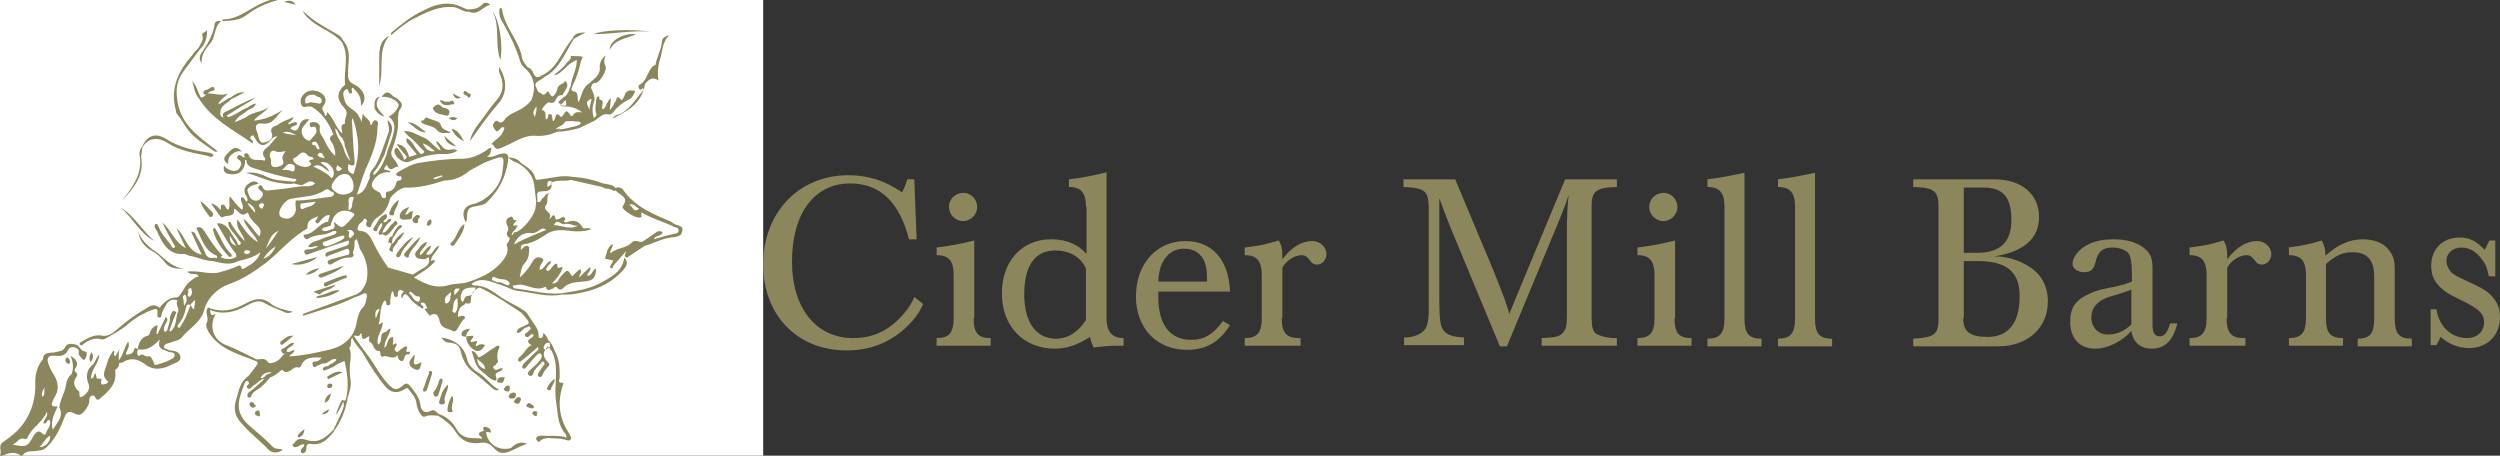 <svg xmlns="http://www.w3.org/2000/svg" xml:space="preserve" version="1.0" viewBox="0 0 425.2 77.5"><rect x="0" y="0" width="425.2" height="77.5" fill="#333333" stroke="none"/><path fill="#FFF" d="M0 0h129.8v77.5H0z"/><g fill="#8B865C"><path d="M68.7 27.2c-.1-.8-.6-1.3-1-1.9-.1-.2-.2-.2-.4-.1-.1.1-.2.2-.2.3-.2 1.1 1.5 2.4 2.5 2 1.9-.8 3.9-1.4 6-1.3.7 0 1.5-.1 2.2-.6-.7-.5-1.4.1-2-.2-.7-.3-.9-1.1-1.6-1.4 0 .7.7.9.7 1.6-1.1-.6-1.8-1.8-2.8-2.2-1.1-.4-2.1-1.2-3.4-1.1.2.3.5.5.7.8.9.6 1.6 1.5 2.4 2.3.2.2.6.4.1.7-.4.3-.5-.1-.7-.3-.7-.7-1-1.8-2-2.3-.3.6.2 1 .5 1.3l1.2 1.5c-.5.1-.9.3-1.3.4-.4-1.4-.9-2-2.1-2.2.2.6.8.9 1 1.4.3.4 1.2.8.2 1.3zm3.2-2.8c.9.2 1.3.8 2.1 1.3-1.1.2-1.6-.4-2.1-1.3zM84.9 58.9c-.3-.3-.6.1-.8.2-.9.5-1.7 1.3-2.7 1.7-.3-.4-.5-1.1-1.2-1.1.5 1.3.6 2.7 1.9 3.6.6.4 1 1 1.7 1.3.4.2.8.2.6-.4-.3-.7.1-.8.5-1 .2-.1.6-.2.6-.6-.2 0-.4.1-.5.1-.3 0-.6.5-1 0s.4-.5.4-.8c0-.2.4-.2.3-.5-.2-.4-.1-1.4 0-1.7 0-.3.4-.5.2-.8zm-3.7 2.5V61c.4.6 1.3.8 1.3 1.8-.1 0-.1-.1-.2-.1-.6-.2-1-.7-1.1-1.3zM30.2 19.5c.6.7 1 1.5 1.5 2.2 1.2 1.8 3.1 2.8 4.7 4 .1.1.4.2.6 0-.2-.1-.3-.2-.4-.3-3-2.3-6.1-4.4-6.5-8.8-.2-1.7.1-3 1-4.3.9-1.3 1.9-2.5 2.8-3.8.9-.9 1.4-1.9 1.3-3.4-.3.5-.9.4-.8.9.3.9-.3 1.4-.6 2.1-.4.4-.8.8-1.1 1.3-2.4 2.7-3.8 5.7-2.8 9.3 0 .3.1.6.3.8zM77.1 1.2c1 .1 1.7.9 2.7.8 1.5.7 2.3-.9 3.6-1.2-.6-.5-1.1-.4-1.4 0-.7.7-1.6.8-2.5.8-.7-.2-1.2-.6-2-.8-2-.5-3.8.1-5.5 1-2 .9-3.7 2.3-5.4 3.7-.1.1-.1.2-.1.5 1.4-1.2 2.6-2.2 4-2.9 2-1 4.1-2.1 6.6-1.9zM84.6 17.8c1.7-1.8 1.7-4.2.3-6.4-.1.5 0 1 .2 1.4.7 1.6.4 3.1-.7 4.3-.6.7-1.2 1.5-1.7 2.2-1 1.5-2.4 2.8-2.8 4.7l.9-1.2c1.2-1.7 2.4-3.4 3.8-5z"/><path d="M84.9 66.3c-1.4-.7-2.2-2.1-3.5-2.9-.9-.5-1.6-1.2-1.9-2.1-.5-2.3-2-3.5-4.4-3.9.4.7.9.9 1.5.9 1 .1 1.6.5 1.8 1.6.3 1.3 1 2.6 2.1 3.4 1.1.8 2.2 1.8 3.2 2.7.3.3.7.5 1.2.3z"/><path d="M114.7 38.1c-.2-.1-.4-.3-.6-.4-3-1.3-6.1-2.5-8.1-5.4-.2-.3-.8-.6-1.3-.3-.5-.7-1.4-.6-2.1-.8-1.6-.6-3.3-1-5.1-1.1-1.9-.4-3.7.2-5.5.4-.4 0-.8.3-1-.3-.3-1.3-1.5-1.8-2.4-2.5-.5-.6-1.1-.9-2.2-.9.7.5 1.1.8 1.6.9 1.6.9 2.8 2.2 2.9 4.2l.3 2.4c0 .3-.1.6-.1.9-.1 1.4-2.1 3.9-3.4 4.3-.4-.2-.3.5-.7.5.1-.7.8-.9 1-1.6-.2-.2-.5.1-.7-.1 0-.4.6-.5.5-.9-.4.1-.4.1-.6-.4-.1-.2-.2-.2-.4-.1-.7.2-.9.8-.5 1.5.1.2.2.6.1.8-.3.5-.3.9.3 1.3 0 0-.1.4-.2.6-.1.2-.4.4-.3.6.4 1.2-.2 2-.9 2.9-1.6 1.8-3.6 2.7-5.8 3.4-1 .3-2.2.2-3.2.5-2.3.7-4.1-.3-5.9-1.3 1.3-.9 2.7-1.6 3.6-2.8-.2-.4-.6.1-.7-.1.1-1 1.1-1.5 1.4-2.5-1 .2-1 1.8-2.2 1.5.1-.6.8-.8.8-1.5-.9.2-1.1 1.3-1.9 1.6 0-1 1.1-1.3 1.2-2.3-.7.3-1.1.7-1.4 1.2-.3.4-.8.7-.5 1.3.3.5.9.4 1.4.5.2 0 .6-.2.8-.4.4 1.3-.5 1.7-1.4 2.2-.4.2-.9.6-1.3.8L66 45.5c-.9-1.3-1.8-2.7-2.5-4.2-.4-.8-.9-1.9-2-2-.7-.1-.8-.1-.6-.8.1-.3.4-.6.7-.8.2-.1.2-.6.5-.5.3.1.4.4.2.7-.1.3 0 .6.3.7.4.2.5-.1.6-.4.2-.5.6-1 1.1-1.3 1.1-.7 1.7-1.7 2-3 .2-.7 1.9-2 2.6-2 2.3.1 4.5-.5 6.7-1.2 1.6 0 3-.6 4.3-1.7.9-.5 1.7-.9 2.6-1.4.1 0 .2 0 .3-.1 3.1-1.2 3.1-1.2 2.6 2-.3 2.3-2.7 4.7-4.9 5.2-1.6.3-2.1 1.5-1.3 3.1.1-.2.2-.3.2-.5.1-1.9.2-2 1.9-2.3.6-.1 1.1-.2 1.5-.6 2-1.9 3.2-4.2 3.6-7 .2-1.2-.2-1.5-1.4-1.2-.7.2-1.4.7-2.2.4.7-.2.6-.8.8-1.4-.4-.1-.7.2-.9.4-1.3.8-2.6 1.4-4.1 1.4-2.4 0-4.9.3-7.3.7-1.3.2-2.4.9-3.5 1.5-.6.4-.6.6.1.8.2 0 .4-.1.4.3 0 .2-.1.4-.4.4-.3 0-.4.1-.5.4-.2.7-.5 1.4-1.5 1.5-.6.1.1 1.1-.6 1.1-.6 0-.3-.9-1-1.1-1.2-.5-1.4-1.3-.5-2.3.7-.8 1.5-1.1 2.6-1 0-.3-.4-.3-.8-.4-.4-.1-.3-.3-.1-.5.1-.1.2-.5.4-.2.6 1.4 1.3-.2 1.9.2l-.3-.6c-.3-.7-1.2-1.2-.9-2.1.6-1.7 1.2-3.4 1.1-5.3 0-.6 0-1.4.4-1.9.6-.8 0-1.2-.4-1.6-.2-.3-.6-.3-.9-.6-.8-.8-1.2-.8-1.9.2 1-.2 2.7.5 2.9 1.3.1.5-1 1.8-1.7 2 1.4 1.1 1 2.3.6 3.7-.3 1-.8 1.9-1 2.9-.5 1.3-1 2.5-2.1 3.4-.1-.1-.1-.2-.1-.3 0-.2.2-.4.3-.5.7-.8 1.1-1.8 1.6-2.7.4-1.3.8-2.5 1.2-3.8.2-.7.1-1.4-.7-2.1.1.9.4 1.5.2 2.1-.7 1.8-1.2 3.7-2.1 5.4-.4.8-1.3 1.3-1.1 2.4-.6 1-.6 2.3-2.2 2.8.5-1.5.9-2.8 1.4-4.1 1-2.3 2.1-4.6 2.1-7.3 0-.4.3-.9-.2-1.2-.5-.2-.6.4-.8.7 0 0-.1 0-.2.1.1-1-.9-1.1-1.3-2-.1.6-.1 1-.2 1.5-.1-.6-.4-.8-.5-1.1-.5-1.1-2.1-1.3-2.4-2.7-.2-.7-.4-1.3.1-1.7.7-.6.4.8 1 .6.5-.2-.2-.8.3-1 1.2 1.2 1.4 1.7 1.4 3.1 1.2-1.1.5-2.9-1.3-3.7-.6-.3-.9-.8-.9-1.4 0-.8 0-1.6.1-2.4.1-1.3 0-2.6-1-3.7-.2-.5-.6-.8-1-1-2-1.2-4.1-2.2-5.8-4 .3.8.9 1.3 1.5 1.8 1.6 1.3 3.7 1.9 5.1 3.5 1.4 2.3.3 4.9.6 7.3-1.4 1.2-1.6 2.4-.1 4 .9 1-.2 1.7.1 2.6-1.1.3-.4 1.1-.5 1.7-1.1-1-1.4-2.5-2.5-3.6-.3.1.1.6-.4.6-.1-.7-.8-1.1-.3-1.7.8-1 .2-1.9-.6-2.3-.8-.4-1.8-.5-2.6.2-.5.4-.8 1.1-.6 1.8.3.8.8.4 1.3.4.2 0 .4 0 .6.1 1.6 1 2.7 2.5 3.4 4.2.1.2.2.5.2.5-1.2.6-.2 1.2 0 1.8.1.5.4 1 .3 1.8-.9-.8-1.4-1.7-1.8-2.6-.3-.7-1-1.2-.8-2.2.1-.6-.6-1.1-1.4-.9-.3.1-.4.2-.3.5 0 .2.2.4.4.3.4-.1.6-.1.7.4.2.8-.6 1.2-.9 1.7-.1.2-.4.3-.7.1-.8-.4-1.2-1.6-.6-2.3.3-.4.6-.7 1-1.2-1.1-.2-1.5.5-1.7 1.1-.3.9-.7 1-1.5.5.2-.6 1-.4 1.2-.9-.5-.6-1 .2-1.6.1.1-.5.8-.5.9-1.2-.9.5-1.9.7-2.6 1.3-.4.3-1.5.3-1.1 1.4.4 1-.4 1.4-1.1 1.6-.9.3-1-.5-1.2-1.1 0-.2-.1-.5-.2-.7-.4-1-.1-1.5.9-1.4 1.9.3 2.4-1.4 3.5-2.3-1.5.9-3.1 1.7-4.9 1.8.6-.9 1.8-1.3 2.5-2.3-1.1.9-2.7.8-3.8 1.7-.6.3-1.2.6-2 .9.6-1.2 1.6-1.4 2.3-2.1.6-.2 1-.4 1.4-1.1-.7.1-1.1.4-1.5.7-1.1.4-2.1 1.3-3.2 1.6-.3-.1-.5-.2-.1-.4.9-.5 1.7-1.1 2.6-1.6.7-.4 1.4-.8 2.1-1.3-1.8.6-3.4 1.6-5.1 2.4-.7.3-.5.6-.4 1-.5-.2-.6-.5-.5-1 .1-1.2 1.2-1.4 1.8-2.1.8-.4 1.5-.8 2.3-1.2-1-.1-1.7.4-2.4.9-.8.2-1.2.9-2.1 1.1.4-.8 1.1-1.2 1.7-1.8-1.2.5-2.5-.1-3.7 0-.2.4-.4.6-.9.7-.6-.9-.7-2-1.5-2.8.3 1 .4 2.1 1.1 2.9 2.2 3.6 5.9 5.4 9.2 7.7.1-.4-.1-.5-.2-.6-.3-.2-.3-.5 0-.7.3-.2.4 0 .5.3.8 1.5 1.6 1.7 2.8.4.3-.3.4-.6 1.1-.6-.8.7-1.1 1.4-1.8 1.9-.5.4-1 .9-.4 1.7.2.2.1.6-.1.5-.9-.3-2.1.3-2.6-.9-.1-.3-.4-.4-.6-.3-.3.1-.1.4-.1.7-.1 0-.2-.1-.3-.1-.3-.2-.6-.6-.9-.1-.3.4.2.5.4.7.3.3.3.7.1 1-.4 1.1-1.8 1-2.8-.1-.2.8.1 1.3.9 1.4 1.6.2 2.4-.4 2.7-2 0-.2-.2-.4.2-.4 0 1 .8 1.3 1.6 1.5 2.1.7 4.2 1.3 6.4 1.7.3 0 .9 0 .2.5-1.7-.2-3.3-.1-4.9-.9-1-.5-2.2-.8-3.4-.6 1.9.4 3.6 1.4 5.6 1.7.9.1 1.7.3 2.6.1l1.2.3c.8-.1 1.4-1.2 2.4-.3-.8.7-1.7.4-2.5.5-1.6.2-3.2.5-4.7.6-.5 0-1.3.4-1.7-.4-.1-.2-.3-.6-.6-.3-.4.3 0 .7.2.8.7.5.4.9 0 1.4-.4.4-.9.4-1.3.2-.6-.3-.7-1-.9-1.5-.1-.4.3-.7.7-.9.4-.2.8-.2 1.2-.4-.7-.6-1.3-.3-1.8.1s-.8 1-.5 1.7c.2.4.6.8.3 1.3-.4-.1-.4-.9-1-.7-.2.7.6 1.3.2 2.1-.9-.7-1.4-1.5-2.1-2.3-.3.8.2 1.6-.3 2.3-.5-.2-.4-1-1-.9-.4.1-.1.6-.3.9-.4-.5-.8-.9-1.6-1.1.6.8 1 1.5 1.5 2.1.1.1.3.3.4.3.6-.6 2.2.2 2-1.5.8.2 1.1 1.6 2.2.7.2-.1.2.1.3.3.3.8.9 1.3 1.5 1.9.5.5.7 1.1.3 1.8-1-1-1.6-2.2-2.7-3 .4 1.5 1.8 2.5 2.5 4-1.6-.9-2.5-2.4-3.5-3.9-.4 1.7 1 2.3 1.2 3.7-1-1-1.6-1.9-2.2-2.8-.1-.2-.1-.6-.6-.4.1 1.3 1.2 1.9 1.7 2.9.1.3.8.6.3.9-.4.3-.4-.4-.6-.7-.9-1-1.2-2.5-2.7-2.9-.3 0-.8-.2-.4.4 1 1.6 1.8 3.3 3 4.7 0 .2.3.5-.1.7-.8.4-1.9.3-2.5-.1.3-.1.4-.3.2-.4-1.2-1.2-2.1-2.7-3.1-4.2-.2-.3-.6-.7-1.2-.3.9 1.8 1.4 3.9 3.5 4.7.2.8-.6.1-.7.4-.6 0-1.1-.2-1.3-.9-.4-1-1-2-1.6-3-.1-.3-.2-.6-.8-.6l1.8 3.9c-2.6-.6-2.7-3.2-4.3-4.5.5 1.1 1.1 2.3 1.6 3.4-1.9-1-2.5-3.1-4-4.4.6 1.3 1.3 2.6 2 3.8.1.2.3.4.1.5-.1.1-.4.1-.5-.2-.5-.9-1.7-1.9-2.2-3.3-.1-.2-.2-.6-.6-.5-.3.5.1.9.3 1.2.9 2 1.9 4.1 4.6 3.9.3 0 .6.2.9.3 1.4.2 2.6.9 4 .9 1.4.3 2.9.8 4.3 0 1.3-.3 2.6-.6 3.8-1.5-.5 1.5-1.6 2.1-2.7 2.7-.2.1-.4.3-.5 0-.2-.8-.7-.3-1-.2-.8.3-1.6.6-2.4.8-1.9.7-3.8-.3-5.8 0 .6.8 1.5 0 1.9.8-.6.1-1 .5-1.5.9-.6.4-.9 1.1-1.3 1.7-.3.4-.5 1-1.1 1-1.1 0-1.8.7-2.5 1.4-.1.1-.1.5-.5.2-.8-.6-1.5-.1-2.1.3-1.6.9-3 1.9-4.4 3.1-.8.7-1.8 1.7-2.9 1.5-1.5-.3-2.5.4-3.6 1-.2.1-.5.3-.3.5.2.3.4.1.6-.1.9-.7 1.9-1.1 3-.8.2.1.5 0 .7-.1 1.4-.8 2.8-1.5 4-2.6 1.2-1 2.6-1.8 4-2.3.4-.1.9-.4.9.4 0 .3-.2.9.3.9s.3-.6.5-.9c.2-.5.5-1 .8-1.5.5-.6 1-.8 1.8-.5-.5.7.5 1.4 0 2.1-.3 1-.2 2.2-1 3-.1.1-.2.2-.4.1.1-.2.1-.4.2-.6.3-.9.6-1.7 1-2.6-.6-.4-.6-.4-1.1.8.1.7-.2 1.3-.4 2 0 .1 0 .2-.1.3-.2.1-.3.5-.5 0-.1-.4.1-.8.3-1.2.2-.4.5-.7 0-1.1-.5 1-.9 1.9-1.4 2.9h-.2c.1-.5.1-1 .2-1.5-.5.1-.8.4-1.1.8-.2.3-.2.9-.6 1-1.2.3-1.5 1.3-1.7 2.3 1.5.3 2.6-.4 3.8-1.7-.5 1.5.3 1.7 1.2 2 .4.4 1.3 0 1.3.7 0 .6-.9.8-1.4 1.1-.5.2-1 .3-1.5.5-.6.1-.5.1-.7-.5-.2-.3-.4-1.1-.9-.9-.5.2-.9-.7-1.5-.1-.2.2-.6-.5-.2-1-.2-.1-.5-.7-.7 0-.2.7-.8.8-1.4.8.1-.8.8-1.3.4-2.2-.7 1-.8 2.2-1.6 3.2 0-.7-.1-1.4.2-2-.3.4-.5.9-.8 1.3-.5-.3.1-.7-.3-1-.5.7-.9 1.4-1.1 2.2-.2 1-1.1 2 .1 3 .3.2-.2.5-.4.5s-.8.4-.7-.4c0-.2.2-.6-.2-.5-.9.2-.5-.7-.8-.9-.3.2-.1.8-.7.9-.1-1.5 1.3-2.5 1.4-4.1-.6.6-.7 1.3-1.1 1.7-1.2 1-1.2 2.1-.7 3.4.3 1-.5 1.6-1 2-.9.5-.4-.6-.7-.9-.1-.1-.2-.1-.3-.2-.4-.6-.7-1.2-.3-1.9.2-.3.6-.7.1-1.1-.3-.2-.2-.5-.1-.6.6-.9.3-1.5-.8-2.2.5 1.2.5 2.2.2 3.1-.6.5-.9 1.2-1 2-.2 1.3-1 2.4-1.1 3.7.8 1.6-.4 2.5-1.1 3.8-.5-1.6.3-2.7.8-4-1.1.1-1.2-.1-.7-1.2.1-.1.1-.3.2-.4 1-1.5.4-3-.4-4.2-.3-.5-.5-1-.7-1.5-.3-1 .1-1.4 1.1-1.3.9.1 1.8.1 2.3-1 .1-.3.6-.6 1.2-.4.4.2.7.3.6.9-.1.3.2.6.4.8.2.3.5.6.7.2.2-.3.4-1.1.1-1.2-.9 0-1-1-1.7-1.2-.8-.2-1.5-.2-1.8.4-.4.8-1 .7-1.7.9-.7.2-2-.2-2.1 1.2-.9 1.1-1.3 2.4-1.3 3.8.1 2.7-.5 5-2 7.1-.9 1.3-2.2 2.3-3.5 3.2-.9.6-.1 1.5-.5 2.2-.1.2.4.1.7 0 .9-.4 1.8-.6 2.7 0 .1.1.3.3.4.1.7-1.1 2-.6 2.9-.9.6 0 1-.3 1.4-.7 1.4-1.4 2.2-3.2 2.9-5 .4-1.1 1-.9 1.6-.6.8.4 1.2.3 1.7-.3s.9-1.2.9-2c0-.3.1-.6.4-.7.3-.1.5 0 .6.3.3.6.6.4.9.1 1.4-1.2 2.8-2.4 2.5-4.6v-.2c.5-.3.7-.7.7-1.2.3 0 .5 0 .6-.1 1.3-.8 2.5-.6 3.7.3 1.5 1.2 3.1.9 4.6.1.6-.3 1.6-.5 1.5-1.3-.1-.9-1.1-1.1-1.9-1.1-.3-.3-.9-.2-.9-.6 0-.5.6-.6 1-.7.7-.3 1.6-.4 2-.9 1.3-1.6 3.3-2.5 3.9-4.9.5-1.8 2.2-3.5 4.2-4.2 2.3-.8 4.2-2.1 6.1-3.5 2.2-1.7 4-3.9 6.3-5.4.3-.2.9-.5.9-.7-.1-1.4 1-1.5 1.9-2-.1.1-.2.2-.2.3 0 .3-.7.6-.2.9.4.3.6-.3.8-.5.4-.4.8-.9 1.5-.8-.1.4-.2.7-.3 1 .1.3.3.4.4.4.1 0 .2-.2.3-.5.6-1.6 2-2.1 3.5-1.3.4.2.3.4.1.6-.3.3-.5.6-.8.9-1.1 1.1-1.1 1.3-2.5 0 .1.6.3 1.2-.4 1.3-.6.2-1.1.5-1.7.1.2-.5.8-.4 1.1-.6.2-.1.5 0 .5-.4 0-.3-.4-.2-.6-.4-1.5.3-2.2 2.1-3.9 2.2-.2 0-.2.2-.1.4.2.3.4.5.7.3 1.3-.9 2.9-.4 4.2-1.3.2.1.5-.2.6.1.1.3-.2.4-.4.5-.7.3-1.4.4-2 .7-.8.4-1.8.4-2.4 1.3.5.4 1-.2 1.7 0-.6.4-1.2.5-1.7.5-.3.1-.8 0-.6.6.1.3.4.4.7.2 2.3-.8 4.5-1.6 6.8-2.3.2.7-.2.8-.7 1l-2.7.9c-.3.1-.7.3-.5.7.2.4.4-.1.7-.1l2.4-.9c.3-.1.5-.3.8-.1.2.3.2.6 0 .9-1 .3-2 .5-3 .8-.2.1-.8.2-.5.7.2.3.5.2.8 0 .9-.5 1.8-1.1 3-1 .5 0 .7-.5.4-.8.2-.5.3-1 .3-1.5 0-.3-.1-.7.4-.8 0 .1.1.2.1.3.1.4.3.8.4 1.3 1.1 1.7 1.6 3.6 1.1 5.7-.4.9-.8 1.7-1.8 2.1l-9 3.3c0 .1.1.2.1.3 2.9-1 5.9-1.7 8.6-3.1.5-.2 1-.3 1.5-.6.3-.2.8-.2.7.4-.1.6-.2 1.4-.6 1.8-.7.7-.9 1.5-1.1 2.4-.4 2.8-2.2 4.3-4.8 4.9-2.2.5-4.4 1-6.7 1.1.2-.4.8-.5.9-1-.5-.2-.8.5-1.3.2-.3.3-.7.6-1 1-.4.6-1.9 1.3-2.2.8-.6-.9-1.3-.4-2-.5-1.7-.8-3.3-1.7-5.1-2.4-2.3-.8-3-3.4-1.8-5.3-.8.3-.8.3-1-.7 2.2.9 4.2.4 6.2-.7.9-.5 2.1-1.1 3-.5 1 .6 2.2 1 3.3 1.5.4.2.9.4 1.6 0-1.5-.3-2.8-.6-3.8-1.4-1.6-1.3-3.1-.6-4.4.1-2 1.1-4 1.5-6.2.6-.7.8.2 1.7-.2 2.5-.3.6 0 1.1.3 1.7 1.9 3 5.1 3.7 8 4.9.5.2.3.5.1.8-.4.6-.9 1.2-1.4 1.8-1.5 1-1.6 2.7-2.1 4.2-.4 1.4-.1 2.6.9 3.7 1.4 1.7 3.2 3 4.7 4.6.6.6 1.6.6 2.4 0-.6-.3-1.3 0-1.8-.6-1.3-1.4-2.8-2.5-4.2-3.8-2.4-2.3-1.4-4.5-.5-6.9.1-.3.3-.5.6-.4 0 .1 0 .1.1.2.3.4-.7.6-.2 1 .5.4.7-.3 1.1-.5.6-.3 1-1 1.8-1.1-.8.8-1.6 1.5-2.5 2.2-.3.2-.5.4-.4.8 0 .1.1.2.2.2.5.1.4-.4.6-.6.2-.3.5-.5.8-.7.9-.5 1.6-1.3 2.2-2.1.7-.2 1.3-.7 1.9-1.2.1-.1.2-.1.2-.1.9.9 1.5-.1 2.2-.4.3-.2.8.3 1-.3.7-1.6 2-1.4 3.5-1.4-.3.5-.7.7-1.2.7-.4 0-.4.3-.3.6.1.3.2.5.6.2.3-.2.7-.3 1.1-.5.9.2 1.4-1 2.3-.7 0 .4-.5.4-.6.7-.5 0-.7.6-1.2.5-.2.1-.5.2-.5.5.1.3.4.2.6.1.5-.2 1-.4 1.5-.7.1-.1.3-.2.4-.3.4-.2.8-.3 1.2-.5.5 2.2.8 4.4.2 6.6-.1.1-.2.2-.4.1l-.1-.1h-.1c-.5.8-.8 1.7-1.1 2.6.6-.7.9-1.5 1.3-2.3.2.6 0 1.1-.2 1.6-.5 1.1-1 2.2-1.5 3.2-1.2 1.2-2.3 2.3-4.3 1.8-.7-.2-1.7-.6-2.3.4-.1.2-.5.2-.3.5s.4.3.7.2c.4-.1.8-.6 1.3-.4-.1.1-.1.2-.1.3-.2.3-.7.5-.5 1 0 .1.2.2.3.2.5-.1.6-.5.6-.9 0-.6.3-.8.8-.7 1.8.3 2.8-.8 3.8-2 .1-.1.1-.1.1-.2 1.2-1.6 1.9-3.4 2.3-5.4v-.2c.4-1.1.7-2.2.5-3.3-.2-1.1-.1-2.2 0-3.2.1-.7.1-1.4-.2-2 .5-.5.1-1.3.5-1.8.4 1.1 1.3 1.8 1.9 2.8 1.1 1.9 2.3 3.8 3.7 5.5.9 1.1 2.1 1.3 3.3.5.3-.2.5-.3.7 0 .5.7 1.1 1.2 1.3 2.2.1.8.3 1.5.8 2.1.2.3.4.5.8.3.7-.3 1.4-.1 2.1-.1 1.1.7 2.2 1.5 2.9 2.6 1.1 1.8 2.6 2.3 4.5 2 .9-.1 1.4.2 2 .8 1 1.1 1.7 1.2 3.2.5.9-.4 1.7-.9 2.6-1.1-1.1-.5-2-.1-2.8.7-2 .6-4-.7-4.2-2.6 0-.3-.2-.5-.5-.3-.2.1-.6.1-.7.4-.2.5.5.4.5.9-1.6-.2-3.3.3-4.4-1.7-.6-1.1-1.7-2.1-3-2.5-.4-.3-.7-.9-1.4-.5-1 .5-1.6-.1-1.7-1.1-.2-1.3-1-2.2-1.7-3.1-.3-.4-.7-.7-1.2-.2-1.2 1-1.5.9-2.6-.2-1.5-1.6-2.4-3.6-3.7-5.2-.7-.9-1.3-1.8-2-2.8 0 0 0-.1-.1-.1v-.1c.4-.1.8.3 1.1-.3.1-.2.2-.2.2.1.1 1.5.9.3 1.3.3.1.4-.3.8.3 1.1.5.3.4 1.5 1.5 1.4 0 0 .1.3.1.5s.2.5.3.5c.8-.5 1.8.7 2.6-.3.1.3.1.6.3.8 1.1.9.6-1.3 1.6-.9.1.1.3-.5.2-.5-1.2.3-.2-.7-.5-.9-.7.1-1.1.6-1.6 1-.5-.2-.6-.5-.3-.9.1-.2.3-.5 0-.6-.1 0-.4.2-.5.3 0-.5.2-.9 0-1.4-1.1.2-.7 1.3-1.4 1.9-.1-1.3.9-2.1 1-3.3-.4 0-.5.4-.7.5-.8.3-.8.3-.9 1.2 0 .4-.1.8-.5 1-.4-1.4.8-2.4.8-3.8-.3.2-.5.3-.7.4.4-1.4.1-2.9 1-4.1.5.1.1 1 .7.8.5-.1.2-.6.3-1 .1-.4 0-1 .4-1.4.3.3 0 1 .6 1 .4 0 .2-.5.3-.8.2-.7.7-.3 1-.1-.4.3-.6.7-.3 1.2.3-1.1.7-.9 1.2-.2.6.8 1.4 1.4 2.3 1.9.4-.4-.2-.5-.3-.8 0-.1-.1-.1 0-.2.8-.2.8.5 1.1.9-.2.1-.3.1-.5.2.3.4.9 1.1.9 1.1 1.3-.9 1.6.5 1.7 1 .3 1.3 1.5 1.1 2.2 1.6.2.1.5.1.7-.2.4-.6.7-1.4 1.3-1.9.2-.2 0-.5-.3-.5s-.5.1-.8.2c0-1 .2-1.7 1.1-2.1.1-.1.1-.3.4-.2.7.1.7-.1.7-.8 0-.9.6-1.6 1.5-1.9 2.5 1.2 4.8 2.8 7.1 4.3.2.2.4.5.6.7.9 1.1.9 1.1-.5 1.7-.5.2-.9.4-.9 1 .8.1 1-.8 1.6-.9.2 0 .5-.4.7 0 .2.3-.2.4-.3.6-.2.3-.8.4-.6.8.3.5.7.1 1-.2.2-.1.3-.1.4 0 .3.7-1.9.8-.3 1.8-.9.4-1.2 1.4-2 2-.2.2-.4.5-.2.7.3.3.5-.1.7-.2.9-.7 1.7-1.4 2.6-2.2.2.5-.1.6-.3.8-.7.6-1.3 1.3-2 1.9-.3.3-.5.7-.3.9.4.3.5-.1.8-.4.5-.6 1-1.2 1.5-1.7.2-.2.5-.6.8-.3.3.3.1.7-.1 1-.5.7-1.2 1.2-1.8 1.8-.2.2-.5.5-.2.8.4.3.7.1.8-.3.2-.7.8-1.2 1.3-1.7.1-.1.2-.5.5-.2.2.2.1.4 0 .5-.3.4-.6.8-.9 1.3-.2.3-.2.6.2.7.3.1.4-.2.5-.4.2-.5.5-.9.9-1.3.2-.2.4-.4 0-.8-1-1-.9-1.8 0-2.7.2.3.5.6.7.9 1.3 2.8.2 5.7.7 8.6.3 1.9.2 3.9 1.6 5.4.1.1.1.4.2.6-.2 0-.3 0-.4-.1-1.3-.3-2.7-.1-4.1-.2-.3 0-.6.2-.7.4-.1.1.1.4.2.5.3.4.5-.1.7-.2.4-.2.8-.3 1.2-.3 1 .1 1.9 0 2.9.3.3.1.6.2.8 0 .3-.3 0-.6-.1-.9-.1-.2-.2-.3-.3-.5-1.5-2.4-1.8-5-.9-7.8.1-.2.2-.5 0-.5-1 .1-.5-.6-.5-.9 0-1.5 0-3-.8-4.4-.3-.7-.5-1.4-1.2-2-.1-.5-.4-.8-.8-1.2 0 .4 0 .8-.4.9-.5 0-.4-.4-.4-.7-.1-1-.8-1.7-1.3-2.5-.4-.6-.7-1.3-1.4-1.6-.9-.7-2.5-1.3-3.9-2.3-1-.7-1.9-1.4-3.1-1.7-.1-.1-.3 0-.5-.1-.4-.1-.9.1-1.2-.3 1.6-1.3 3.2-.4 4.8.1 1.1.3 2.1 1 3.3 1.1 2.4.3 4.8 1.1 7.3.6h1.3c3.5-.4 6.8-1.5 9.2-4.3.5-.6.8-1.2.1-2-.4 2.5-2.4 3.4-4.2 4.4-2.1 1.1-4.3 1.3-6.6 1.7-2.6.2-5-.5-7.5-.8-.3 0-.7-.1-.7-.5.5-.1.9-.2 1.4-.2 1.4.2 2.7 1.1 4.1.4.2-.1.2.1.2.2.3.6.7.2 1.1.1.2-.1.5-.5.7-.2.6.7 1 .2 1.4-.2.9-.7 2-.7 2.9-.8 1.7-.1 2.3-.4 2.4-2.2-.7.1-.6 1.2-1.5 1.2-.1-.5.7-.8.5-1.5-.7.6-1.3 1.2-1.9 1.8 0-.6.6-.9.2-1.4-.6.3-.9.8-1.4 1.2-.8-1.3-.8-1.2-1.9 0-.4.4-.5 1.3-1.5 1.2.8-.8 1.5-1.7 1.8-2.7-.3-.3-1 .6-.9-.5 0-.2-.3-.2-.5 0-.3.3-.5.5-.7.8-.2.2-.4.4-.6.2-.3-.2 0-.4.1-.6.1-.4.7-.5.6-1-.9.2-1 1.3-1.9 1.5-.1-.6.3-1 .5-1.4.1-.1.2-.3 0-.5-.8-.5-1.3-.2-1.8.6-.5.9-1.1 1.7-2.1 2.6.2-1.1.3-1.9.9-2.5.7-.8.7-1.7.7-2.7-.6-.5-.9.1-1.4.5-.2-1.2.7-.9 1.2-1.1 1.3-.3 2.4-1.1 3.5-1.8 1.3-.6 2.5-.5 3.9-.3 1 .1 2.2.1 3.3-.3-.5-.5-1.2.1-1.4-.3-.6-1.1-1.5-1.4-2.7-.9-.3.1-.4 0-.5-.2.3-.2.3-.4.1-.6-.1-.2-.3-.1-.5 0-.3.2-.9.5-1 .3-.3-1.6-.8.1-1.1-.1.8-1-1.2-1.4-.6-2.2.6-.7 0-1.5.6-2.1-.7 0-.7.6-1.1.8-.3.2-.3.9-.9.6v-.4c-.1-1.4-.1-1.3 1.4-1.4.6 0 1.3-.5.9-1.4 1.1-.6 2.3-.2 3.4-.5 1.8.4 3.5.8 5.3 1.2.2.1.4.2.7.3.5-.1.9.2 1.4.4.1-.1.1-.1.2-.1.7.8 2.4 1.1 1.2 2.7v.2c.2.6 2.2 1.8 2.8 1.7.2 0 .5 0 .4-.3-.2-.9.3-.4.5-.3 1.5.8 3.1 1.3 4.7 2 .1.1.3.2.4.2.4.1.8.2.7.7 0 .4-.5.4-.8.5-.6.1-1.2.3-1.7.4-.6.2-1.1.3-1.7.5.3-.8 1.3-.4 1.5-1.2-.4-.3-.9-.2-1.2.1-.7.5-1.5 1-2.2 1.5-.6.2-1.3-.5-1.9.2-1 1-2.5.8-3.6 1.8-.1-.6.5-1 .4-1.6-1 .6-1 1.6-1.3 2.5.5.1.9.2 1.4.3-.1.3-.2.4-.3.6-.1.2-.4.5-.1.7.4.2.3-.3.5-.5.7-.8 1.3-1.5 2.1-2.4-.1.5-.4.8-.1 1 .3.3.5-.1.7-.2.9-.6 1.7-1.1 2.6-1.7 1.5-.4 2.8-1.2 4.4-1.4.7-.1 1.8-.1 1.9-1 .4-1-.7-1-1.3-1.3zm-39.6-8.3c.1.1.1.1.1.2v.1c-.5 0-.9.5-1.5.3.4-.5 1-.3 1.4-.6zM54.7 17.3c-.2.6-.7.2-1.1.2-.2 0-.5-.1-.7-.1-.3-.1-1.1.7-1-.3 0-.8.7-1 1.4-1 .2 0 .4.2.6.3.4.1 1 .3.8.9zM42.1 34.5c.1 0 .1 0 0 0 .1 0 0 0 0 0 .6.3 1.3.7 1.3 1.7-.5-.6-1-1-1.3-1.7zm-3 5.6c.4.6.7 1.2 1.1 1.7-.8-.2-1.2-.8-1.1-1.7zm3.4 2.8c-.1.3-.4.3-.7.3-.2-.1-.3-.2-.3-.3.1-.3.3-.4.6-.3.3 0 .5 0 .4.3zM7.6 65.8c-.2.7.2 1.3-.4 1.7-.2-.6 0-1 .4-1.7zm.4 9.7s-.1 0-.1.1c-.2.1-.5.3-.7.4h-.5c.7-.5.9-1.4 1.8-1.9.1.7-.2 1-.5 1.4zm-.2-1.8c-.1.3-.3.3-.5.1-.9-.9-1.3-.1-1.7.5-.9 1.7-1.2 1.8-3.5 1.3.9-.2 1.1-1.4 2.2-.9.1 0 .3-.1.4-.3.7-1.7 2.5-2.5 3.3-4.4.2 1-.6 1.3-.6 2 .6.2.5-.5.9-.6.1.1.2.1.2.2.2.9-.5 1.4-.7 2.1zM32.3 49h.2c.2.6.3 1.1-.3 1.5-.6-.2 0-.7-.2-.9v-.2c0-.2.1-.3.3-.4zm-1 1.2s.1-.1.2-.1c.4.7.3 1.3-.2 1.9 0-.3-.1-.7-.1-1v-.1c-.2-.3-.1-.6.1-.7zm-.8 5.6c-.3-.1-.4-.4-.2-.6.7-.8 1.1-1.7 1.3-2.7.1-.3.1-1 .8-.6-.5 1.3-1 2.7-1.9 3.9zm2.5-3.2c-.4-.2-.4-.5-.6-.8.2-.2.4-.5.8-.8-.1.7-.1 1.1-.2 1.6zM45.1 64s-.1 0-.1.1c-.2.1-.3.2-.5.2h-.2c.4-.8 1-1 1.9-1-.3.4-.9.2-1.1.7zm12.2-41.9c.3.4.4 1 .8 1.3h.1c.1.4.5.8.4 1.3.3.9.7 1.8 1 2.7-.7-.7-1-1.5-1.2-2.3-.4-1.1-1.3-2-1.4-3.3l.3.3zm.9 6.6c-.3.3-.6.5-.9.3-.2-.2-.1-.6.1-.9.2.2.5.4.8.6zm-2.9-1.8c-.5-.1-1-.1-1.3-.5 0 0 .2-.4.3-.4.7-.1.6.6 1 .9zm-2.2-2.6c0-.1.2-.2.4-.2.4 0 .5.4.6.6.1.2.3.4.2.7-.4 0-.5-.3-.6-.6-.1-.2-.7.1-.6-.5zM50.4 23c-.9-.2-1.6-.1-2.3-.5.8-.2 1.5 0 2.3.5zm-4.3 4.4c.1-.3-.2-.5-.2-.8-.1-.6.3-1.2.9-.9.6.3 1.1.1 1.8 0-.4.5-.7.9-.5 1.5.4 1-.5 1-1 1.2-.7.1-1.1-.1-1-1zm4 1.4c0 .4-.4.4-.6.3-.5-.3-1-.2-1.6-.2.7-.3.9-1.4 1.9-.9.5.1.3.5.3.8zm2.8-1c.2.1-.2.4-.4.5-.8.3-2.2-.2-2.6-.9-.1-.2 0-.5.1-.5.8-.2 1.3-1.8 2.4-.4.2.2.7.1.9.4.3.5-1.4 0-.4.9zm.4.5c1.2-.6 1.8.4 2.7.9-.3-.9-1.1-1.1-1.5-1.6.9-.2 1.5.3 1.9.8.3.4.6 1.1.2 1.7-.2.3-.1.3-.4 0-.8-.8-1.8-1.2-2.9-1.8zm-9 7.1c-.1-.2-.4-.3-.2-.6.1-.2.4-.3.6-.2.3.1.2.3.1.5s-.1.5-.5.3zm.5 8.6c.6-1 1.3-1.6 2.1-2.1-.4.8-.9 1.7-2.1 2.1zm.4-1.7c.9-2.2 1-2.4 2.2-3.1-.7 1.1-1.4 2.1-2.2 3.1zm6.4-6.8c-.2.1-.5.1-.5-.3 0-.3-.1-.6.3-.6.7-.1 1.5-.2 2.3-.3-.5.9-1.4.8-2.1 1.2zm5.2-2.4c-.1.2-.4.4-.7.4-1.9.2-3.8.6-5.8.6 0 .4-.1.7 0 1.1.2 1.3-.9 2.3-2.1 1.9-.2-.1-.5-.2-.6-.4-.5-.9 1-2.9 2-2.9 1.9-.4 4-.3 5.7-1.5.5-.3.7.1 1.1.3.3 0 .5.3.4.5zm.5-.3c-.4-.3-1.2-.7-.8-1.5.7-1.4 1.8-2 2.7-1.6.7.4 1.2 1.8.8 2.7-.4.6-1.8 1-2.7.4zm2.7 1.4c-.2.5.1 1.2-.7 1.6-.1-.6.1-1 0-1.5s.2-.9.6-.8c.4-.1.2.4.1.7zm.1-4.6c-.9-.2-1.1-.9-.8-1.7.8.5 1.1.3 1-.7-.2-2-.3-4-.4-6 0-.3-.2-.7.1-1.1 1.1 3.2 1.3 6.3.1 9.5zm-1.6 10.9c-.2.4-2.8 1.5-3.2 1.4-.2-.1-.4-.2-.4-.4-.1-.2.1-.4.3-.4 1-.4 1.9-.7 2.9-1 .6-.1.5.2.4.4zm1.3-.2-.2.2c-.8-.2.4-1.2-.7-1.3.7-.2 1.1-.1 1.3.5v.2l-.4.4zm4.1 13.9c-.1-.9-.2-1.5.7-1.7-.3.6-.4 1-.7 1.7zm7.3-2.9c-.9 0-1-1-1.6-1.4v-.1c0-.1.1-.1.1-.2.1 0 .1 0 .2.1.1 0 .1.1.2.1.3.2.5.6.9.6.7 0 .4.5.3.8 0 .2-.1.1-.1.1zm5.4-.7c0 .5-.2.8-.6 1-.2.1-.3-.1-.3-.2-.1-.5 0-.9.4-1.2.2-.1.3-.3.5-.5.3.4-.1.6 0 .9zm1 2.3c-.1.2-.2.4-.4.3l-.3-.3c.4-.7-.1-1.6.9-2.2 0 .8.2 1.5-.2 2.2zm-.3-2.7c-.1-.6-.2-1.3.9-1.1-.3.5-.6.8-.9 1.1zm15.2 8.7c.2-.5.5-.7 1-.6v.1c0 .2.1.4 0 .6 0 0 0 .1-.1.1-.3 0-.4.5-.8.3-.1 0-.2-.3-.1-.5zm-11.6-10c-.1.7-.8 1.4-1.1 1.4-.9 0-.8.7-1.1 1.1-.6-.6-.3-1.3-.1-1.8.4-.7 1.3-.7 2.3-.7zm5.7-.5c-.2.3-.5 0-.8-.1-.3-.1-.6-.3-.9-.3h-.3c-.1 0-.2-.1-.3-.1-.2-.2-.8-.1-.6-.6.2-.4.5-.1.8 0 .7.4 1.7-.1 2.2.9 0 .1-.1.2-.1.2zm9.5-10.3c.1 0 .1 0 0 0 .8-.2 1.5.4 2.2.3-1.3.7-2.6 0-3.9-.1h-.2c.6-1.3 1.3.1 1.9-.2zm-4.3 1c.4-.3.7-.3 1.1 0-1.9.8-3.8 1.5-5.5 2.5.5-1.3 1.5-2 2.7-2 .6.2 1.2-.1 1.7-.5zm1.3-7.3c0-.6-.1-1.3.8-.9-.1.4-.3.7-.8.9zm13.8 3.1c.8-.5 1.2.3 1.8.6-1.1.9-1.1-.8-1.8-.6zM108.8 14.4c-.2.1-.3.4-.1.7.2.3.4.1.6-.1.3.2.1.4-.1.6-1.1 1.3-1.9 2.7-3.4 3.6-.5.3-1.3.3-1.6 1 .5-.3 1.1-.6 1.6-.9 2.1-1.1 3.5-2.6 3.9-5 .6-.7 1.2-1.4 2.3-.6-.2-1.1-.1-2.1.1-3.1.6-1.5.4-3.3 1.7-4.6-.6.1-1.2.5-1.2 1-.1 1.4-.9 2.7-1.1 4-.2.1-.3.2-.5.3-.9.9-1 2.5-2.2 3.1z"/><path d="M71.6 20.5c0 .4.3.5.5.6.7.3 1.7.4 2.1.9.8 1 1.6.5 2.5.6-.6-.5-1.5-.4-1.8-1.5-.2-.5-1.5-.7-2.3-1.1-.3-.2-.4.7-1 .5zM88.5 10.5c.2.6.6 1 1.1 1.4 1.4 1.5 1.5 3.2.8 5.1-.3.4-.6.7-1 1-1 .9-2.4 1.1-3.4 2.1-.3.4-.6 1.1-1.4.5-.2-.2-.6.2-.7.5-.2.4.2.8.4 1.1.2.3.5 0 .7-.2.2-.2.3-.5.8-.3-.2 1-.8 1.6-1.6 2.2-.2.2-.7.6-.6.6.5.1.5 1 1.2.8.3-.1.7-.2 1-.4 1.8-.7 3.3-2 5.4-1.8 1.2.1 2.5-.2 3.6-.7 1.3 0 2.5-.3 3.7-.6.8-.4 1.6-.8 2.5-1.2.9-.5 1.5-1.5 2.7-1.1.1 0 .4-.2.6-.4.7-1 1.7-1.7 2.7-2.2.5-.2.7-.7.9-1.1.2-.3.1-.4-.3-.4-.8-.1-1.2.2-1.4.9-.1.2-.4 1-.6.6-.8-.9-.7.1-.9.3-.3.4-.4 1-1 1.5.1-.7.1-1.2.2-2-.8.6-.7 1.6-1.4 1.9-.4-.5.6-1.5-.6-1.7 0 0 .2-.4-.1-.5-.3 0-.3.3-.4.5 0 .8-.3 1.6 0 2.4.1.3 0 .4-.2.6l-.2.2c-.3-1-.3-2 .1-3 .1-.8-.3-1.5-.6-2.2.2-.3.1-.8.8-.8.7 0 2-2.2 1.7-2.8-.3-.6-.3-1.1 0-1.9-.7.6-1 1.3-1 1.9.2 1.5-1 2.1-1.8 2.9-1.2.7-1.2 2-1.8 3.2-.3-.7 0-1.7-.6-1.8-1.1-.2-.4-.7-.4-1.1.7-1.3 1.1-2.7 1.4-4.1.1-.3.5-.7.1-.8-.6-.1-1.2 0-1.8-.1.1.8-.8 1-1 1.6-.6.6-1.3 1.2-1.9 1.7.9-.1 1.3-.7 1.9-1.2.6-.6 1.2-1.1 2-1.4 0 1.6-.8 2.8-1 4.2v.2c-.1.1-.1.2-.2.4-.2.6-.4 1.2-1 1.5-.2.2-.5.4-.7.6-.2.2-.4.5.1.5v.1c.1.4.4.4.8.4 1 0 2 .3 2.9 1-.6 0-1.3-.2-1.6.6-.1.1-.3 0-.4-.1-.9-1.6-1 .2-1.6.3-1.1-1.3-.8.5-1.3.7-.3-.3 0-1.1-.5-1.2-.6-.1-.2.8-.7.9-.3-.5.2-1.3-.7-1.6-.2-.1.9-1.4 1.2-1.3.7.3 1-.1 1.2-.6.2-.4.5-.7 1.1-.6.2-.6.7-1 .8-1.7 0-.3-.3-.8-.4-.7-.3.6-1.2.5-1.3 1.3-.1.5-.4 1.1-.8 1.3-.6 0-.6-1.3-1-.7-.7.9-.9 0-1.4 0-.8-1.5-.8-1.5.6-2.3.1-.1.3-.2.4-.3 2.6-1.4 3.5-4.1 5-6.5.7-.4 1.3-.7 2-1.1-.9.1-1.8 0-2.2 1-.2.3-.4.5-.6.8-1.4 1.9-2.2 4.3-4.4 5.4-.7.4-1.3.8-1.7-.3-.2-.5-.5-.8-1-1-.3-.5-.8-.9-.9-1.5-.5-3.1-3-5.2-3.4-8.3 0-.1-.2-.3-.4-.2-.2.9 0 1.7.5 2.4 1.3 2.3 2.3 4.4 3 6.7zm12.1 6.3c0 .6-.4 1.1-.3 1.9-.7-1.3-.6-1.5.3-1.9zm-5.1 1.1h-.2l.9-.9c.2 1 .2 1.1-.7.9zm.6 2.8c.1-.2 2.5-.1 2.6.1.2.3-.2.4-.3.5h-.3l.1.1c-1.1.2-2.1.6-3.2.6.1-.1.2-.1.3-.2-.3.1-.5.1-.8.2.5-.6 1.3-.6 1.6-1.3zM91 20c-.4-.9-.4-.9.2-1.9.2.7-.2 1.2-.2 1.9zM66.2 6.1c-1.7.8-1.7 2.5-1.7 3.9v4.6c.9-2.8-.4-6 1.7-8.5zM110.7 5.4c-3.2-.5-8.3-.3-9.7.4 3.4 0 6.5-.7 9.7-.4zM42 2.5c1.6-1.2 3.4-2 5.3-2.5-.8-.2-1.5 0-2.2.3-2.4.9-4.3 2.9-7 3-.1 0-.3-.1-.3.3 1.5-.1 3-.1 4.2-1.1zM39.3 43.7c.2-.2.1-.4 0-.5-1.3-1.2-1.8-3-2.8-4.5-.1.2-.3.3-.3.3.4 1.8 1.5 3.3 2.7 4.6 0 .1.3.1.4.1z"/><path d="M83.8 2c1.3 2.5.3 5.4 1.3 8.2.5-2.6-.2-6.9-1.3-8.2zM74 18c-.2.2-.5.3-.3.6.3.6.9.8 1.5.9.4 0 1 .5 1.2-.2.2-.6-.3-.9-1.1-1-.2-.1-.6-.9-1.3-.3zM34.3 10.7c-.1-1.5.8-2.5 1.6-3.5.8-1.1.5-2.6 1.7-3.6-.6-.1-1 0-1.1.5-.2 1.7-1.1 3.2-2 4.6-.5.6-.8 1.3-.2 2zM24 26.7c.1-.5.1-1 .2-1.6 1.1-1.9 2.9-1.7 4.3-.8 2.1 1.4 4.5 1.7 6.8 2.2.3.1.7.4 1-.1-.1-.3-.4-.3-.6-.4-2.6-.4-5.2-.9-7.5-2.4-1.8-1.1-3.2-.5-4 1.3-.4.5-.6 1.1-.4 1.8.4 3.1-1.4 5.3-3.1 7.5 1.9-2.1 3.9-4.2 3.3-7.5zM81.2 59.7c.5.1 1-.5 1.3-1-.6-.3-1.1-.1-1.5.2-.3-.4.3-.5.1-.9-.4.1-.7.1-1 .2-.2-.5.5-.6.4-1.1-.4 0-.8.1-1.2.1-.1 1 .9 2.4 1.9 2.5zM26.3 41c-2.1-1.7-3.4-4.3-5.8-5.7 2.1 1.7 3.2 4.4 5.8 5.7zM68 36.9c.1.7 1.1.4 1.6.4.8 0 .3-.9.7-1.3-.7-.3-.8.6-1.4.5.2-.4.5-.9.7-1.3-1 .3-1.7.9-1.6 1.7zM54 43.7c-1.5.4-2.9.8-4.4 1.2 1.2.4 3.4-.2 4.4-1.2zM79 38s.1 0 0 0c.1 0 .1 0 0 0zM76.7 41.3c-.1.1-.1.3 0 .4.2.2.4.1.5 0 .8-1.1 1.7-2.2 1.8-3.6-1.2.7-1.2 2.3-2.3 3.2zM74.7 68.3c-.1.2.1.5.4.5.2 0 .6-.2.6-.3-.4-1.1.6-1.9.5-3.1-1 .9-1.2 1.9-1.5 2.9zM54.2 47c.1.2.3.2.5.2 1.3-.5 2.7-1 3.8-2-1.4.5-2.7.9-4.1 1.4-.1.1-.3.2-.2.4zM38.8 27.9c0-.8.1-1.3.7-1.7.5-.4 1-.6 1.7-.4-1-.9-1.4-.9-2.5.3-.5.5-1 1.1.1 1.8zM58.9 46.8c-1.2.2-2.4.8-3.5 1.2-.2.1-.4.2-.3.5.1.3.4.2.6.1 1.1-.5 2.2-1 3.3-1.4 0-.2-.1-.3-.1-.4zM69 43.7c.2.1.5.2.5 0 .2-1.3 1.5-1.9 2-3.4-1.2.9-1.9 1.9-2.7 2.8-.1.2-.1.4.2.6zM70.5 60.3c-.5.7-1.1 1.1-.8 1.8.2.4.8.8 1.3.8s.5-.6.7-1.3c-2.1 1.1-1-.5-1.2-1.3zM68.1 43.5c.4-1.3 1.5-2.1 2.2-3.2-1.2.6-2 1.7-2.8 2.8-.1.2-.2.4 0 .6.3.2.6-.2.6-.2zM34.1 34.2c.3 1.2 1 1.8 1.5 2.6.1.1.3.2.5 0s.2-.5 0-.7c-.6-.6-1.1-1.3-2-1.9zM72.8 63.9c-.3.7-.5 1.5-.8 2.2-.1.2-.1.5.2.5.2 0 .3-.1.4-.3.2-.7.5-1.4.7-2.2.1-.3.4-.8 0-1-.6-.1-.2.6-.5.8zM75 64.4c-.1 0-.3.2-.3.3-.2.7-.4 1.4-.9 1.9-.2.2-.1.6.2.9.2-.1.5-.1.5-.2.3-.8.5-1.7.8-2.6 0-.1-.1-.3-.3-.3zM108.2 5.8c-2.3-.2-4.6 1.2-4.5 2.7.9-1.9 2.9-1.9 4.5-2.7zM67 36.5c0-.9.8-1.5.8-2.5-.9.6-1.3 1.4-1.6 2.2 0 .1.1.3.1.4.3 0 .7.1.7-.1zM65 39.8l.6.3c.9-.4 1.2-1.4 2-2-.2-1.1-.6-.2-.9 0-.6.4-.7 1.4-1.7 1.5.3-.8.7-1.4 1.3-1.9.3-.3.4-.6-.2-.4-.2.1-.4.5-.6.5-.1 0-.2 0-.3-.2.3-.3.9-.5.5-1.2-1.2.3-1.5 1.5-2.1 2.3-.2.2-.1.8.5.6.2-.6.4-1.1.9-1.4v.4c-.1.5-.6.9-.6 1.4.1.4.4.2.6.1zM53.8 50.7c1.5-.1 2.8-.5 4-1.3-1.2-.2-2.1.6-3.2.8-.3.2-.7 0-.8.5zM54.4 50.2c.1 0 .1 0 0 0 .1 0 .1 0 0 0zM72.5 22.5c-1-.6-1.8-1.7-3.2-1.7 1 .5 1.8 1.8 3.2 1.7zM65.4 19.8c-.9-1-2-1.9-.8-3.4-1 .3-.9 1.1-.9 1.9.1.6.9 1.4 1.7 1.5zM76.8 21.9c.4 1 1.2 1.7 2.1 2.1-.5-.9-1-1.9-2.1-2.1zM57.1 48.4c-1.2.4-2.3.7-3.8 1.2.6.3.8.4 1.1.5.7-.9 2-.7 2.7-1.7zM54.4 50.2s.1 0 0 0c.1 0 .1 0 0 0 .1 0 0 0 0 0zM23.5 39.4c.2 1.4 1 2.5 2.2 3.2 1 .5 1.8 1.3 2.5 2.2.9 1 2.1.9 3.3.9-2-.1-3.2-1.4-4.6-2.6-.1-.1-.2-.1-.3-.2-.2-.1-.3-.3-.6-.4-1-.9-2-1.7-2.5-3.1zM76.4 17.3c-.1.1-.4-.1-.5 0-.4.1-.7-.4-1.1-.2.7 1.3 1.7.6 2.5.6-.3-.7-.2-.7-.9-.4zM76.9 67.3c-.5.8-.7 1.5-.8 2.3 0 .2 0 .5.4.5.2 0 .5 0 .5-.2-.5-.8.4-1.7-.1-2.6zM36.4 14.9c-.2-.4-.9.3-1.3.4H35c-.3.1-.5.3-.4.6.1.3.5.1.7.1.1-.1.1-.2.2-.3.3-.3 1.3-.1.9-.8zM35.3 16.1zM77.6 24.9c-.6-.6-1.4-1.1-2-1.8.2 1.2 1 1.6 2 1.8zM50 58.3c-.8 0-1.1.6-1.7.9-.2.1-.6.2-.4.6.2.5.5.4.9.2-.3-1 1.1-.9 1.2-1.7zM47.7 58.5c.1.2.3.2.5 0 .5-.4 1-.8 1.7-1.4-1.1-.1-1.5.6-2.1.9-.1.1-.2.4-.1.5zM93.7 66.2c.1-.6.7-1 .6-1.8-.6.5-1 1-1.2 1.5-.1.1-.1.3.1.4.2.1.5.1.5-.1zM55.6 64.1c.1.1.1.2.2.4.8-.4 1.7-.8 2.5-1.2-1.2-.3-1.9.3-2.7.8zM66.6 42.8c.1 0 .3.1.2-.1-.1-.8.8-1.1.9-1.8.5-.3.7-.8 1.1-1.4-.8.3-1.1.8-1.5 1.2-.2.3-.3.6-.7.8-.1.3-.3.6-.4.9 0 .2.2.3.4.4zM70.5 37.9c.5.2.7-.1.6-.6.1-.2.6-.5.1-.7-.4-.2-.7.3-1 .6-.1.2 0 .6.3.7zM68.1 38.8c.1-.1.5-.3.1-.5-.1-.1-.3.1-.5.2-.4.5-.8 1-1 1.7-.6.1-.5.6-.7 1 .2.1.5.1.6.3.1-.3.1-.7.2-1 .5-.6.7-1.3 1.3-1.7zM54.3 45.6c-1 .2-1.7.5-2.3 1.1.8 0 1.6-.3 2.3-1.1zM78.5 56.8c-.1.5.5.4.7.5.1-.5.3-.9.8-1.4-.8.1-1.4.2-1.5.9zM79.2 57.3zM86.9 67.8c.3-.1.7.1.8-.4.1-.2.1-.6-.2-.6-.4-.1-.7.1-.9.4-.2.3 0 .5.3.6zM85.9 64.2c-.6-.1-1.1-.1-1.3.4-.2.4.2.5.5.5.7.1.5-.6.8-.9zM87.7 68.6c.4.2.7 0 .8-.4.1-.2.2-.5-.1-.6-.5-.2-.7.3-.9.5-.2.2 0 .4.2.5zM82.2 73c.2.6.8.4 1.3.6 0-.8-.5-.9-1-1-.1-.1-.4.1-.3.4zM51.8 73c-.6.4-1 .7-1.2 1.2l.2.2c.6-.2.9-.6 1-1.4zM90.3 68.7c-.3-.2-.5-.2-.7.1-.2.3 0 .4.3.5.3.1.7.3.9 0 .1-.3-.3-.4-.5-.6zM79.5 16.4c.2.4.4.1.5 0 .3-.6-.4-.4-.5-.7-.2-.1-.5-.4-.6-.1-.3.6.4.5.6.8zM86 66.5c.3.1.6.2.7-.2-.1-.2.2-.6-.2-.7-.3-.1-.6.2-.8.5 0 .1.1.4.3.4zM78.4 16.6c-.4-.2-.9-.4-1.4-.7.3.9.8 1 1.4.7zM43.7 70.7c.2.1.4.2.5 0 .1-.3-.1-.6-.1-.9-.3 0-.6.1-.7.3-.1.2 0 .5.3.6zM56.3 66.9c-.7.4-1 .8-1.1 1.6.9-.3.9-.9 1.1-1.6zM48.3.3c.6.2 1.2.3 2 .5-.6-.9-1.3-.7-2-.5zM15.6 59.9c-.4.6-.5 1.1-.2 1.7.4-.5.6-1 .2-1.7zM11.2 61c-.2.3 0 .6.2.8.2.1.4.1.5-.1.1-.3-.1-.6-.3-.8-.1-.2-.3-.1-.4.1zM42.7 68.4c-.3.1-.3.3-.2.6.3.4.6.5 1.1 0-.4 0-.3-.7-.9-.6zM72.6 38.3s.2.1.3.1c.5-.2.6-.6.4-1.1-.5.1-.7.5-.7 1zM76.3 20.1c.6.4 1 .5 1.5 0-.5-.2-.9-.3-1.5 0zM90.6 70.1c-.2.3.1.4.3.6.2.1.4.2.4-.1 0-.2.2-.5 0-.6-.3-.1-.6-.1-.7.1zM55.7 65.5c-.1.2-.1.4.2.5.2 0 .5 0 .6-.3 0-.1.1-.3-.1-.4-.3-.1-.6-.1-.7.2zM54.7 70.5c1-.2 1-.2 1.3-.9-.5.2-.9.4-1.3.9zM23.7 59.6zM155.9 40.7h-1.3c-1.6-6.3-4.9-9.5-10-9.5-6.1 0-9.9 5.1-9.9 13.3 0 7.9 4.1 13 10.4 13 3.3 0 6-1.2 8.4-3.9.9-1 1.6-2 2-3.1l1.5 1.2c-.6 1.4-1.3 2.4-2.5 3.6-2.9 2.9-6.4 4.3-10.5 4.3-8.4 0-14.2-6-14.2-14.6 0-8.9 6.1-15.2 14.5-15.2 3.3 0 6.2.9 9.1 2.9.3-.4.7-1.4.9-2.2h1.2l.4 10.2zM165.6 54.1c0 2.5.7 3.4 2.9 3.4v1.3h-9.2v-1.3c2.1 0 2.9-.9 2.9-3.4v-7.3c0-2.4-.8-3.4-2.9-3.4v-1.3c2.4-.3 4-.6 6.4-1.2v13.2zm.6-18.9c0 1.3-1.1 2.4-2.4 2.4s-2.4-1.1-2.4-2.4c0-1.4 1.1-2.4 2.5-2.4 1.2 0 2.3 1.1 2.3 2.4zM184.7 35.2c0-2.4-.8-3.4-2.9-3.4v-1.3c2.6-.3 3.9-.6 6.4-1.2v24.8c0 2.3.9 3.4 2.9 3.4v1.3c-2.4 0-2.5 0-5.1.3-.4-.9-.5-1.1-.6-1.8-2.2 1.4-4 2-6 2-5.3 0-9-3.8-9-9.4 0-5.5 3.4-9.2 8.4-9.2 2.6 0 4.6.9 6 2.5v-8zm0 10.5c-.8-1.9-2.7-3.1-5.2-3.1-3.5 0-5.3 2.6-5.3 7.5 0 4.7 2 7.5 5.4 7.5 2 0 3.8-1.1 5.1-3.2v-8.7zM197 49.4v1.1c0 4.7 2 7.3 5.6 7.3 2.2 0 3.7-.9 5.4-3.2l1.2.7c-1.8 2.9-4.1 4.2-7.3 4.2-5.2 0-8.7-3.7-8.7-9.1 0-5.5 3.5-9.4 8.4-9.4 4.6 0 7.4 3.2 7.6 8.6H197zm8.3-1.5c0-1.6-.1-2.5-.4-3.3-.6-1.5-1.8-2.3-3.5-2.3-2.6 0-4.3 2.1-4.4 5.6h8.3zM218 54.1c0 2.5.8 3.4 2.9 3.4h.3v1.3h-9.5v-1.3c2.1 0 2.9-.9 2.9-3.4v-7.3c0-2.4-.8-3.4-2.9-3.4v-1.3c3.1-.4 3.3-.5 5.8-1.2.5.9.6 1.4.6 3.2 1.6-2.1 3.3-3.1 5.1-3.1 1.3 0 2.4 1 2.4 2.2 0 1-.7 1.8-1.6 1.8-.5 0-.9-.2-1.2-.7-.5-.7-.9-.9-1.4-.9-1.2 0-2.6.9-3.3 2.1v8.6zM255.1 58.9l-8.4-20.2c-.8-2-.8-2-1.9-5v17.4c0 3.4.2 4.5.8 5.2.6.7 1.6 1 3.4 1.1v1.3h-10.2v-1.3c1.4 0 2.5-.4 3.2-1 .8-.7 1-1.7 1-4.3V35.8c0-3.4-.5-3.8-4.3-4v-1.3h8.8L254 46c1.8 4.5 2.3 5.8 2.7 7.4l.2-.5.2-.5 9.1-21.9h8.8v1.3c-3.6.1-4.3.7-4.3 3.4v18.9c0 1.4.2 2.2.7 2.6.5.4 2 .8 3.2.8h.4v1.3h-12.8v-1.3c2.6-.1 3.1-.3 3.7-1 .5-.6.6-1.2.6-3.2V39.1c0-1.8.1-4.5.3-6-.3 1.1-.6 1.8-1.3 3.6l-9.2 22.2h-1.2zM284.8 54.1c0 2.5.7 3.4 2.9 3.4v1.3h-9.2v-1.3c2.1 0 2.9-.9 2.9-3.4v-7.3c0-2.4-.8-3.4-2.9-3.4v-1.3c2.4-.3 4-.6 6.4-1.2v13.2zm.5-18.9c0 1.3-1.1 2.4-2.4 2.4s-2.4-1.1-2.4-2.4c0-1.4 1.1-2.4 2.5-2.4 1.2 0 2.3 1.1 2.3 2.4zM290.3 30.5c2.6-.3 3.9-.6 6.4-1.1v24.8c0 2.5.7 3.4 2.9 3.4v1.3h-9.2v-1.3c2.1 0 2.9-.9 2.9-3.4v-19c0-2.4-.8-3.4-2.9-3.4v-1.3zM302.3 30.5c2.6-.3 3.9-.6 6.4-1.1v24.8c0 2.5.7 3.4 2.9 3.4v1.3h-9.2v-1.3c2.1 0 2.9-.9 2.9-3.4v-19c0-2.4-.8-3.4-2.9-3.4v-1.3zM339.2 30.5c4.6 0 7.6 2.5 7.6 6.4 0 3.7-2.6 5.9-7.6 6.7 2.1 0 4 .6 5.7 1.6 2.3 1.4 3.4 3.4 3.4 6.1 0 4.5-3.5 7.6-8.4 7.6h-14.5v-1.3c3.6-.2 4.3-.7 4.3-3.4v-19c0-2.7-.7-3.3-4.3-3.4v-1.3h13.8zm-3 12.5c4 0 5.9-1.8 5.9-5.6s-1.4-5.5-4.7-5.5H334V43h2.2zm-2.3 11.1c0 2.3 1.1 3.2 4.2 3.2 3.5 0 5.4-2.4 5.4-6.9 0-4.2-2.2-6-7.2-6H334v9.7zM370.3 55.1c-.7 2.8-2.1 4.2-4.3 4.2-2 0-3.2-1.1-3.5-3-1.5 1.7-4 3-6.1 3-2.7 0-4.3-1.7-4.3-4.6 0-2.4.9-3.7 3.4-4.8 1.1-.5 1.4-.6 4.5-1.2 1.2-.3 1.6-.4 2.6-.8v-1.4c0-1.7-.2-2.8-.5-3.3-.5-.7-1.6-1.1-2.8-1.1-1.7 0-2.5.7-2.9 2.5-.3 1.2-.8 1.7-1.9 1.7-1.1 0-2-.6-2-1.4 0-.8.5-1.7 1.4-2.5 1.3-1.1 3.1-1.7 5.6-1.7 2.4 0 4.1.6 5.3 1.6 1.1 1 1.3 1.7 1.3 3.7v9.3c0 1.3.4 1.9 1.2 1.9.8 0 1.3-.6 1.7-1.9l.1-.3h1.2zm-7.7-5.9c-.6.3-1.8.7-3.9 1.3-1.9.6-3 1.8-3 3.5s1.2 2.9 2.8 2.9c1.4 0 2.7-.5 4-1.7v-6zM378.7 54.1c0 2.5.8 3.4 2.9 3.4h.3v1.3h-9.5v-1.3c2.1 0 2.9-.9 2.9-3.4v-7.3c0-2.4-.8-3.4-2.9-3.4v-1.3c3.1-.4 3.3-.5 5.8-1.2.5.9.6 1.4.6 3.2 1.6-2.1 3.3-3.1 5.1-3.1 1.3 0 2.4 1 2.4 2.2 0 1-.7 1.8-1.6 1.8-.5 0-.9-.2-1.2-.7-.5-.7-.9-.9-1.4-.9-1.2 0-2.6.9-3.3 2.1v8.6zM389.1 42.1c3.1-.4 3.3-.5 5.8-1.2.4.9.6 1.4.6 2.3v.3c2.1-1.9 4.1-2.8 6.4-2.8 2.3 0 4 .9 4.8 2.4.5.9.6 1.4.6 3.4v7.7c0 2.5.7 3.4 2.9 3.4v1.3H401v-1.3c2.1 0 2.8-.9 2.8-3.4V47c0-2.8-1.2-4.1-3.7-4.1-1.6 0-2.8.5-4.5 2v9.2c0 2.5.7 3.4 2.9 3.4v1.3h-9.2v-1.3c2.1 0 2.9-.9 2.9-3.4v-7.3c0-2.4-.8-3.4-2.9-3.4v-1.3zM424.3 47h-1c-.3-1.5-.5-2-1.1-2.8-1-1.4-2.2-2.1-3.5-2.1-1.5 0-2.6.9-2.6 2.3 0 .7.4 1.5.9 2 .6.5 1.1.7 2.8 1.5 2.6 1.2 3.4 1.7 4.2 2.7.8.9 1.2 2 1.2 3.3 0 3.1-2.1 5.3-5.3 5.3-1.7 0-3.5-.7-4.8-1.9l-.7 1.4h-1v-6.1h1c.4 2.9 2.5 4.9 5.2 4.9 1.7 0 2.9-1.1 2.9-2.7 0-1.4-.8-2.2-3.6-3.6-2.5-1.2-2.8-1.4-3.7-2.2-1.2-1.1-1.7-2.2-1.7-3.8 0-2.8 1.9-4.8 4.8-4.8 1.7 0 2.9.6 4.3 2.1l.8-1.6h1V47z"/></g></svg>